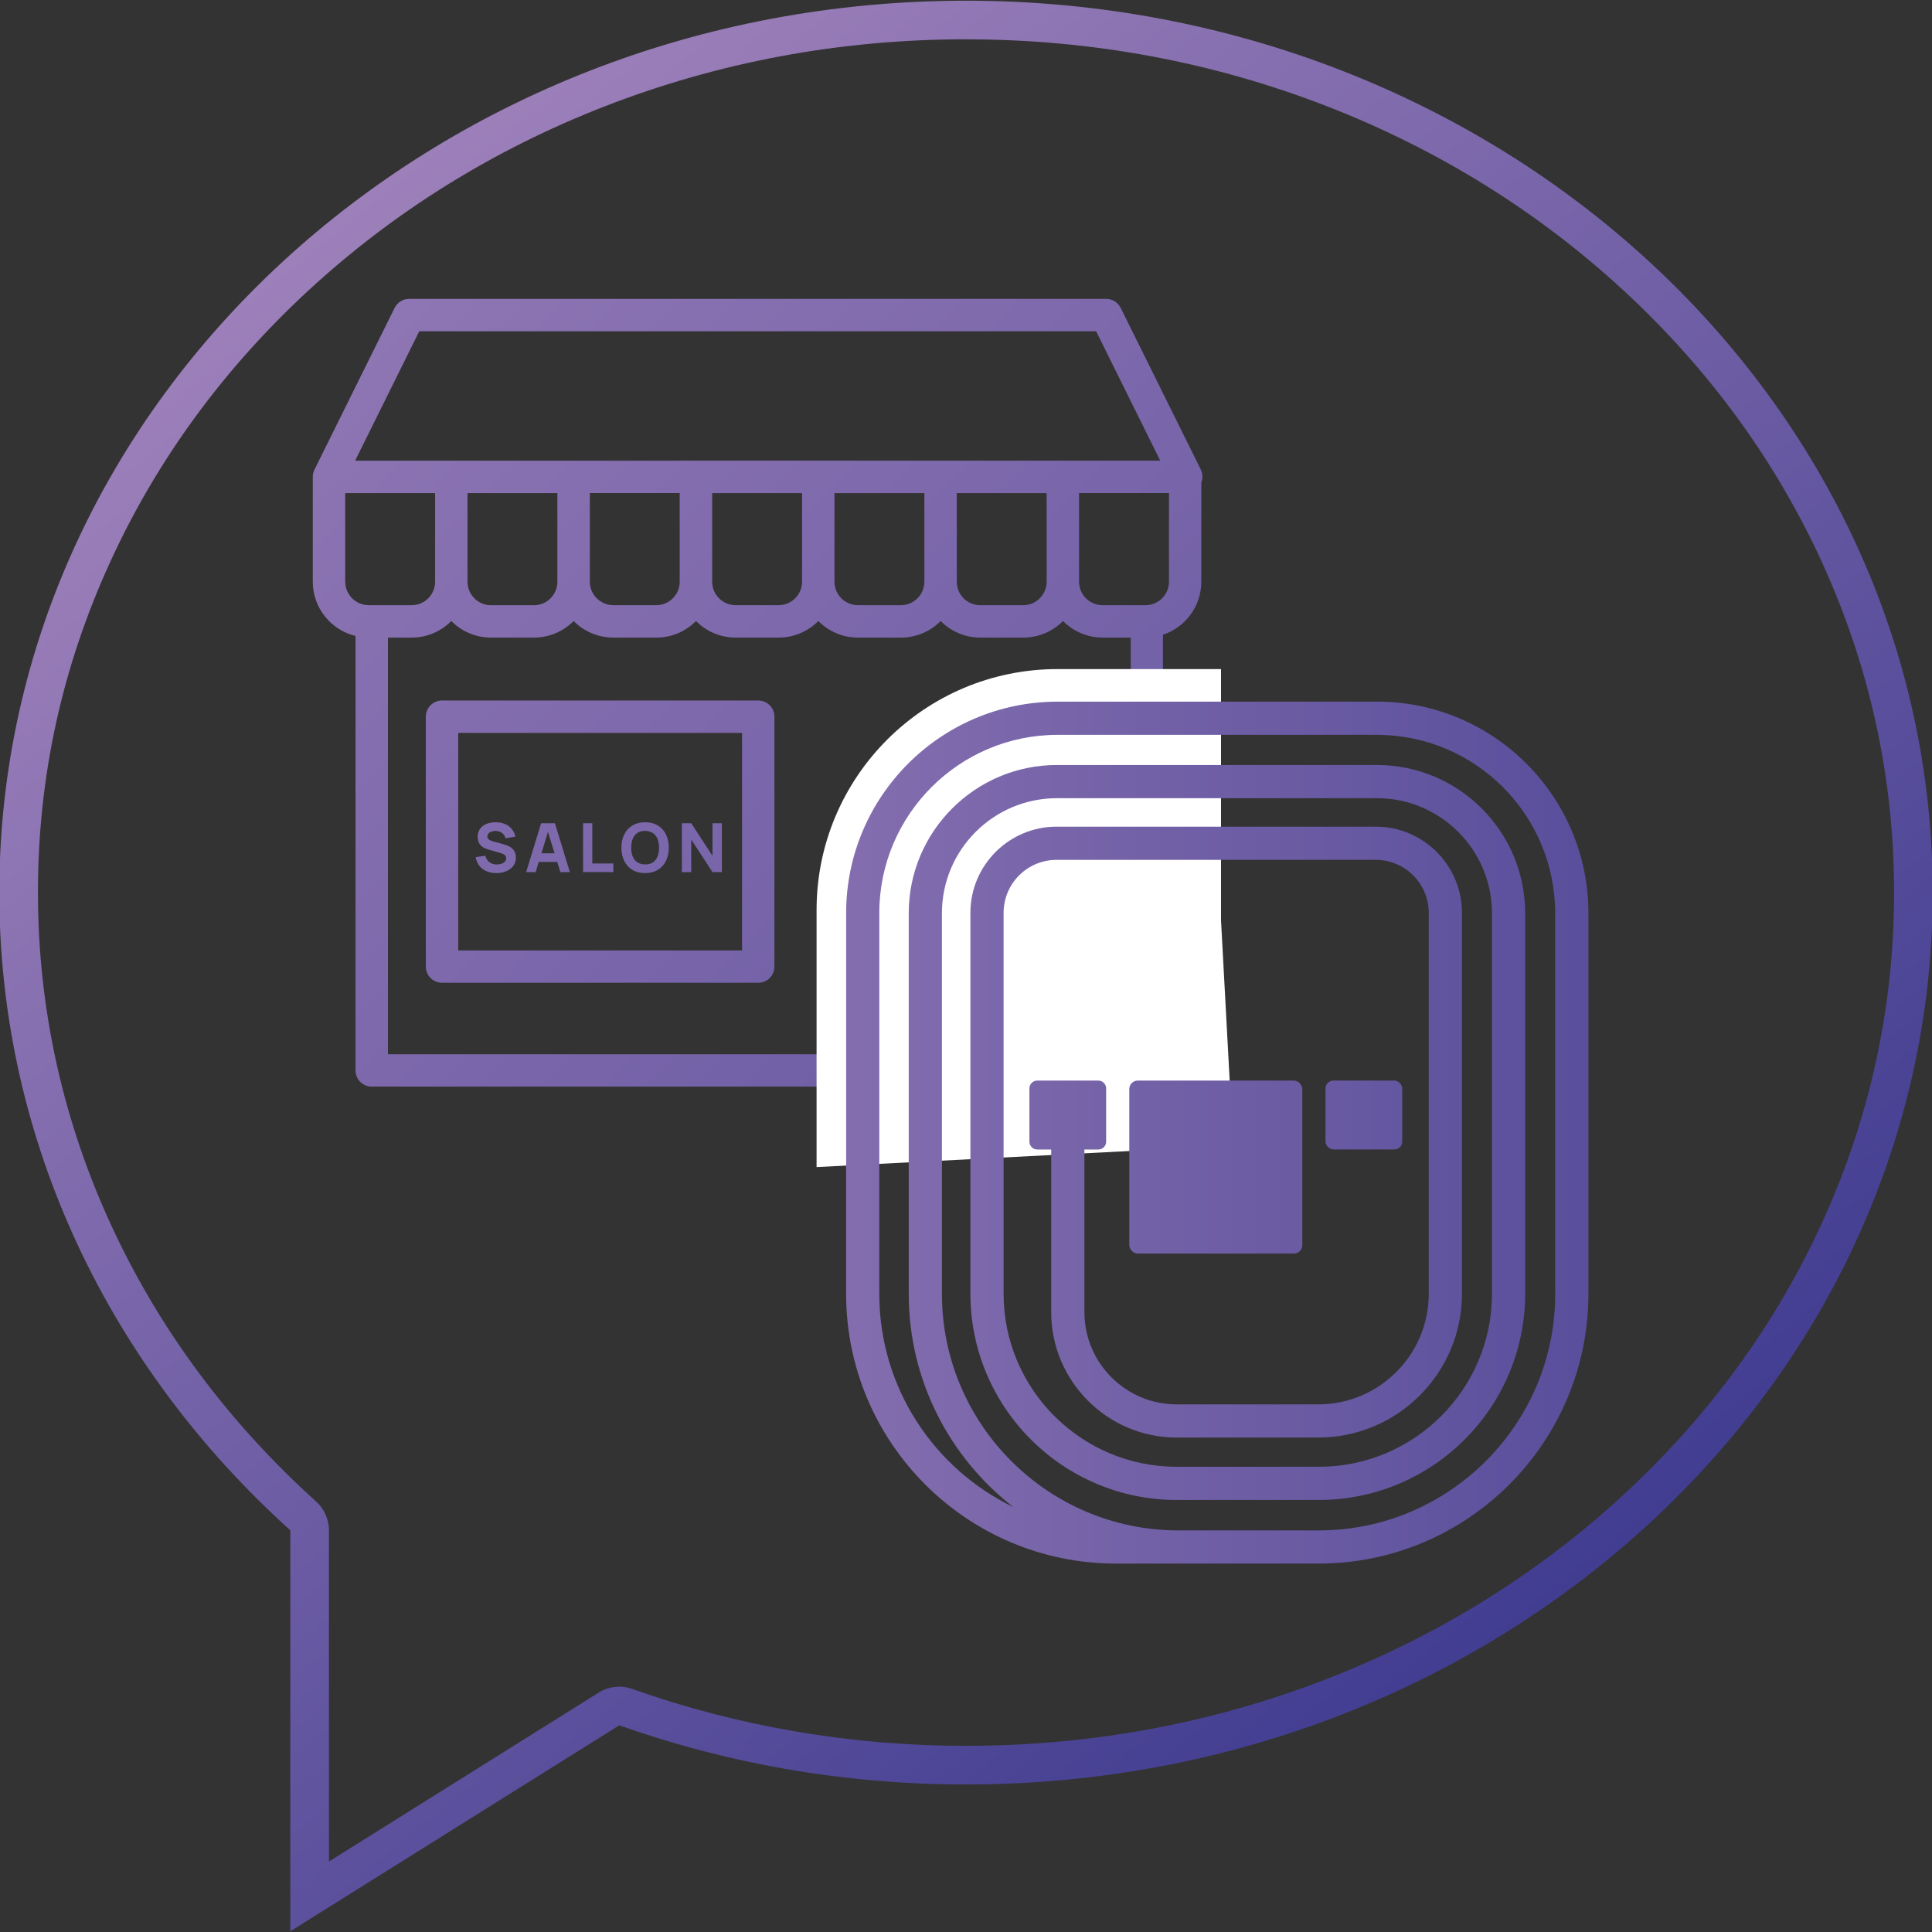 <?xml version="1.0" encoding="UTF-8"?>
<svg xmlns="http://www.w3.org/2000/svg" version="1.1" xmlns:xlink="http://www.w3.org/1999/xlink" viewBox="0 0 500 500">
  <rect x="0" y="0" width="500" height="500" fill="#333333" stroke="none"/>
  <defs>
    <style>
      .cls-1 {
        fill: url(#New_Gradient_Swatch_1-34);
      }

      .cls-2 {
        fill: url(#New_Gradient_Swatch_1-33);
      }

      .cls-3 {
        fill: url(#linear-gradient-13);
      }

      .cls-4 {
        fill: url(#New_Gradient_Swatch_1-4);
      }

      .cls-5 {
        fill: url(#New_Gradient_Swatch_1-29);
      }

      .cls-6 {
        fill: url(#New_Gradient_Swatch_1-28);
      }

      .cls-7 {
        fill: url(#New_Gradient_Swatch_1-3);
      }

      .cls-8 {
        fill: url(#New_Gradient_Swatch_1-8);
      }

      .cls-9 {
        fill: url(#New_Gradient_Swatch_1-19);
      }

      .cls-10 {
        clip-path: url(#clippath-4);
      }

      .cls-11 {
        fill: url(#linear-gradient-2);
      }

      .cls-12 {
        fill: url(#New_Gradient_Swatch_1-18);
      }

      .cls-13 {
        fill: url(#New_Gradient_Swatch_1-21);
      }

      .cls-14 {
        fill: url(#New_Gradient_Swatch_1-13);
      }

      .cls-15 {
        fill: url(#linear-gradient-10);
      }

      .cls-16 {
        fill: url(#linear-gradient-12);
      }

      .cls-17 {
        fill: url(#New_Gradient_Swatch_1-30);
      }

      .cls-18 {
        fill: url(#New_Gradient_Swatch_1-10);
      }

      .cls-19 {
        fill: url(#New_Gradient_Swatch_1-16);
      }

      .cls-20 {
        fill: url(#New_Gradient_Swatch_1-11);
      }

      .cls-21 {
        fill: url(#New_Gradient_Swatch_1-32);
      }

      .cls-22 {
        fill: #fff;
      }

      .cls-23 {
        fill: url(#New_Gradient_Swatch_1-7);
      }

      .cls-24 {
        fill: url(#New_Gradient_Swatch_1-17);
      }

      .cls-25 {
        fill: url(#New_Gradient_Swatch_1-23);
      }

      .cls-26 {
        fill: url(#linear-gradient-4);
      }

      .cls-27 {
        fill: url(#New_Gradient_Swatch_1-12);
      }

      .cls-28 {
        fill: url(#linear-gradient-3);
      }

      .cls-29 {
        clip-path: url(#clippath-1);
      }

      .cls-30 {
        fill: url(#linear-gradient-5);
      }

      .cls-31 {
        fill: url(#New_Gradient_Swatch_1-6);
      }

      .cls-32 {
        fill: url(#New_Gradient_Swatch_1-36);
      }

      .cls-33 {
        fill: url(#linear-gradient-8);
      }

      .cls-34 {
        fill: url(#New_Gradient_Swatch_1-25);
      }

      .cls-35 {
        clip-path: url(#clippath-3);
      }

      .cls-36 {
        fill: url(#New_Gradient_Swatch_1-35);
      }

      .cls-37 {
        fill: url(#linear-gradient-14);
      }

      .cls-38 {
        fill: url(#New_Gradient_Swatch_1-2);
      }

      .cls-39 {
        fill: url(#New_Gradient_Swatch_1-26);
      }

      .cls-40 {
        fill: url(#New_Gradient_Swatch_1-9);
      }

      .cls-41 {
        fill: url(#linear-gradient-7);
      }

      .cls-42 {
        fill: url(#New_Gradient_Swatch_1-22);
      }

      .cls-43 {
        fill: url(#linear-gradient-9);
      }

      .cls-44 {
        fill: url(#linear-gradient-11);
      }

      .cls-45 {
        fill: url(#New_Gradient_Swatch_1-24);
      }

      .cls-46 {
        fill: url(#linear-gradient-6);
      }

      .cls-47 {
        fill: url(#New_Gradient_Swatch_1-5);
      }

      .cls-48 {
        fill: url(#New_Gradient_Swatch_1-27);
      }

      .cls-49 {
        fill: url(#New_Gradient_Swatch_1-15);
      }

      .cls-50 {
        clip-path: url(#clippath-2);
      }

      .cls-51 {
        fill: url(#New_Gradient_Swatch_1-20);
      }

      .cls-52 {
        fill: url(#linear-gradient);
      }

      .cls-53 {
        fill: url(#New_Gradient_Swatch_1-14);
      }

      .cls-54 {
        fill: url(#New_Gradient_Swatch_1);
      }

      .cls-55 {
        clip-path: url(#clippath);
      }

      .cls-56 {
        fill: url(#New_Gradient_Swatch_1-31);
      }
    </style>
    <linearGradient id="New_Gradient_Swatch_1" data-name="New Gradient Swatch 1" x1="76.25" y1="64.53" x2="375.45" y2="436.33" gradientUnits="userSpaceOnUse">
      <stop offset="0" stop-color="#9d80ba"/>
      <stop offset="1" stop-color="#413d91"/>
    </linearGradient>
    <linearGradient id="linear-gradient" x1="-1074.69" y1="89.88" x2="-690.36" y2="396.51" gradientUnits="userSpaceOnUse">
      <stop offset="0" stop-color="#413d91"/>
      <stop offset=".56" stop-color="#9d80ba"/>
      <stop offset="1" stop-color="#413d91"/>
    </linearGradient>
    <clipPath id="clippath">
      <path class="cls-52" d="M-860.86,430.57l5.24-.2,1.07,27.33-5.24.2-12.59-17.75.71,18.22-5.24.21-1.06-27.33,5.24-.21,12.59,17.76-.71-18.22ZM-909.53,455.46l3.52-27.12,17.71,2.3-.62,4.78-12.58-1.63-.75,5.8,10.32,1.34-.62,4.78-10.32-1.34-.9,6.97,12.58,1.63-.62,4.79-17.71-2.3ZM-829.27,449.13c.85-.19,1.64-.5,2.36-.94.72-.44,1.27-.97,1.64-1.6.38-.63.48-1.29.33-2-.09-.39-.24-.72-.46-1.01-.23-.29-.56-.53-1-.73-.44-.19-1.01-.32-1.72-.37l-7.39-.51c-1.08-.06-2.09-.22-3.03-.48-.94-.26-1.85-.8-2.73-1.62-.87-.82-1.48-2-1.82-3.54-.38-1.73-.27-3.3.35-4.7.61-1.4,1.61-2.56,2.98-3.49,1.38-.93,3.01-1.59,4.89-2,1.85-.38,3.56-.43,5.14-.14,1.58.29,2.99.9,4.22,1.85,1.23.95,2.25,2.2,3.05,3.76l-5.25,2.13c-.37-.8-.89-1.44-1.55-1.92-.66-.48-1.4-.8-2.2-.95-.8-.16-1.61-.15-2.45,0-.8.15-1.52.42-2.18.82-.66.4-1.15.88-1.47,1.44-.32.57-.42,1.15-.28,1.75.12.55.39.96.8,1.26.42.3.9.5,1.46.6.55.1,1.2.17,1.93.21l4.91.24c1.4.07,2.66.22,3.79.47,1.13.25,2.19.79,3.19,1.63,1,.84,1.69,2.09,2.05,3.73.4,1.83.25,3.49-.46,4.99-.71,1.5-1.82,2.75-3.31,3.74-1.49,1-3.18,1.7-5.08,2.12-1.97.44-3.83.48-5.58.12s-3.29-1.07-4.59-2.16c-1.3-1.09-2.29-2.49-2.95-4.21l5.09-1.94c.47.95,1.09,1.72,1.85,2.31.76.59,1.62.97,2.56,1.16.42.08.85.12,1.29.12.53,0,1.07-.06,1.62-.18M-935.97,449.52c-2.57-.8-4.64-2.07-6.2-3.79-1.56-1.72-2.53-3.78-2.91-6.15-.38-2.37-.15-4.91.69-7.6.84-2.69,2.09-4.91,3.75-6.65,1.66-1.74,3.62-2.87,5.88-3.41,2.26-.54,4.68-.4,7.26.4,1.97.62,3.65,1.5,5.02,2.66,1.38,1.16,2.43,2.53,3.15,4.11.72,1.58,1.09,3.31,1.12,5.19l-5.4-.17c0-1.76-.44-3.26-1.33-4.48-.89-1.23-2.23-2.11-4-2.67-1.63-.51-3.12-.57-4.46-.18-1.34.39-2.5,1.16-3.48,2.32-.98,1.16-1.75,2.66-2.33,4.5-.57,1.84-.78,3.51-.64,5.02s.66,2.8,1.55,3.88c.88,1.08,2.14,1.87,3.77,2.38,1.78.55,3.38.58,4.81.08,1.43-.5,2.64-1.48,3.64-2.93l4.54,2.93c-1.09,1.53-2.38,2.74-3.87,3.64-1.49.89-3.13,1.43-4.92,1.6-.39.04-.79.06-1.19.06-1.43,0-2.91-.24-4.45-.72M-814.37,421.11l16.56-6.67,1.8,4.47-11.77,4.74,2.19,5.43,9.65-3.89,1.8,4.48-9.66,3.89,2.63,6.52,11.77-4.74,1.8,4.48-16.56,6.67-10.22-25.37ZM-966.07,436.92l11.8-24.68,4.66,2.23-11.8,24.67-4.66-2.23ZM-788.48,409.88l7.54-4.64c1.14-.7,2.09-1.23,2.86-1.58,1.95-.91,3.92-1.23,5.9-.98,1.98.25,3.82,1,5.54,2.24,1.72,1.24,3.19,2.86,4.42,4.85,1.23,1.99,2.01,4.04,2.35,6.13.34,2.09.17,4.08-.49,5.96-.66,1.88-1.84,3.49-3.53,4.83-.66.52-1.56,1.14-2.7,1.84l-7.54,4.64-14.34-23.29ZM-992.1,421.76l14.73-23.05,4.35,2.78-12.13,18.98,9.92,6.34-2.6,4.07-14.28-9.12ZM-988.94,299.96v-117.95c0-36.1,29.37-65.47,65.47-65.47h98.93c36.1,0,65.47,29.37,65.47,65.47v117.94c0,46.05-37.47,83.52-83.52,83.52h-62.84c-46.05,0-83.51-37.46-83.51-83.51M-996.85,110.3c-2.16-1.04-4.11-2.68-5.84-4.92-1.73-2.23-2.83-4.53-3.3-6.88-.47-2.36-.28-4.62.57-6.78.86-2.16,2.35-4.07,4.48-5.72,2.13-1.65,4.35-2.62,6.66-2.91,2.31-.29,4.54.09,6.71,1.13,2.16,1.05,4.11,2.69,5.84,4.92,1.73,2.23,2.83,4.52,3.3,6.88.47,2.36.28,4.62-.57,6.78-.86,2.16-2.35,4.07-4.48,5.72-2.13,1.65-4.35,2.62-6.66,2.91-.5.06-1,.09-1.49.09-1.78,0-3.52-.41-5.21-1.23M-763.14,108.85l7.01-8.65,2.95-18.49,4.69,3.8-1.88,11.73,11.08-4.27,4.69,3.8-17.47,6.72-7.01,8.65-4.07-3.3ZM-787.84,92.37l14.1-23.44,4.43,2.66-11.61,19.3,10.09,6.07-2.48,4.14-14.52-8.73ZM-977.21,70.6l14.77-7.82,2.42,4.57-10.21,5.4,2.77,5.24,8.19-4.34,2.42,4.57-8.19,4.34,5.19,9.8-4.57,2.42-12.8-24.17ZM-812.61,81.17l10.38-25.3,4.78,1.96-8.55,20.84,10.89,4.47-1.83,4.46-15.67-6.43ZM-949.41,57.24l15.77-5.53,1.71,4.87-10.9,3.82,1.96,5.59,8.75-3.07,1.71,4.88-8.75,3.06,3.67,10.47-4.88,1.71-9.05-25.81ZM-846.13,72.27l14.19-24.83,7.52,1.7,2.11,28.52-5.19-1.17-.46-5.95-10.04-2.27-2.95,5.17-5.19-1.17ZM-920.03,48.32l5.05-1.08,5.73,26.74-5.05,1.08-5.73-26.74ZM-861.77,70.94l2.23-27.26,5.15.42-2.23,27.26-5.15-.42ZM-892.48,70.14c-2.07-1.06-3.71-2.62-4.92-4.7-1.2-2.08-1.9-4.53-2.08-7.35-.18-2.82.2-5.33,1.13-7.55.93-2.21,2.36-3.98,4.28-5.29,1.92-1.31,4.23-2.05,6.92-2.22,2.06-.13,3.94.1,5.64.69,1.7.59,3.17,1.49,4.41,2.72,1.24,1.22,2.21,2.7,2.9,4.45l-5.1,1.77c-.63-1.65-1.57-2.88-2.85-3.71-1.27-.83-2.83-1.18-4.69-1.06-1.71.11-3.12.58-4.23,1.42-1.11.84-1.92,1.98-2.42,3.41-.5,1.43-.69,3.11-.56,5.03.12,1.92.52,3.56,1.2,4.92.68,1.36,1.62,2.39,2.83,3.07,1.21.69,2.67.98,4.38.87,1.86-.12,3.36-.67,4.52-1.65s1.94-2.33,2.35-4.04l5.29,1.11c-.47,1.82-1.24,3.41-2.31,4.78-1.07,1.37-2.42,2.45-4.03,3.25-1.61.8-3.45,1.27-5.51,1.4-.37.02-.74.04-1.11.04-2.24,0-4.25-.45-6.04-1.36M-874,0c-137.85,0-250,112.15-250,250s112.15,250,250,250,250-112.15,250-250S-736.15,0-874,0Z"/>
    </clipPath>
    <linearGradient id="linear-gradient-2" x1="-1074.69" y1="89.88" x2="-690.36" y2="396.51" gradientTransform="translate(-221.43 882.87) rotate(60.08)" xlink:href="#linear-gradient"/>
    <linearGradient id="linear-gradient-3" x1="-965.13" y1="-47.45" x2="-580.8" y2="259.19" xlink:href="#linear-gradient"/>
    <linearGradient id="linear-gradient-4" x1="-965.13" y1="-47.45" x2="-580.8" y2="259.19" xlink:href="#linear-gradient"/>
    <clipPath id="clippath-1">
      <polygon class="cls-26" points="-835.5 63.89 -828.34 65.51 -829.3 53 -835.5 63.89"/>
    </clipPath>
    <linearGradient id="linear-gradient-5" x1="-965.34" y1="-47.19" x2="-581.01" y2="259.45" gradientTransform="translate(-365.66 750.79) rotate(60.08)" xlink:href="#linear-gradient"/>
    <linearGradient id="linear-gradient-6" x1="-1046.21" y1="54.18" x2="-661.88" y2="360.82" xlink:href="#linear-gradient"/>
    <linearGradient id="linear-gradient-7" x1="-1046.21" y1="54.18" x2="-661.88" y2="360.82" xlink:href="#linear-gradient"/>
    <clipPath id="clippath-2">
      <path class="cls-41" d="M-993.84,88.14c-1.38.11-2.76.68-4.12,1.71-1.36,1.02-2.26,2.19-2.71,3.51-.45,1.32-.48,2.72-.07,4.19.4,1.47,1.2,2.97,2.37,4.49,1.17,1.51,2.42,2.64,3.73,3.39,1.32.75,2.67,1.07,4.05.96,1.38-.11,2.76-.68,4.12-1.7,1.36-1.02,2.26-2.19,2.71-3.51.45-1.32.47-2.72.07-4.19-.4-1.47-1.2-2.97-2.37-4.49-1.17-1.51-2.42-2.64-3.73-3.39-1.15-.65-2.32-.98-3.52-.98-.17,0-.35,0-.53.02"/>
    </clipPath>
    <linearGradient id="linear-gradient-8" x1="-1046.24" y1="54.21" x2="-661.9" y2="360.84" gradientTransform="translate(-413.04 908.8) rotate(60.08)" xlink:href="#linear-gradient"/>
    <linearGradient id="linear-gradient-9" x1="-1072.41" y1="87.02" x2="-688.08" y2="393.65" xlink:href="#linear-gradient"/>
    <linearGradient id="linear-gradient-10" x1="-1072.41" y1="87.02" x2="-688.08" y2="393.65" xlink:href="#linear-gradient"/>
    <clipPath id="clippath-3">
      <path class="cls-15" d="M-901.24,283.93v-48.33c0-1.45,1.17-2.62,2.62-2.62h48.33c1.45,0,2.62,1.17,2.62,2.62v48.33c0,1.45-1.17,2.62-2.62,2.62h-48.33c-1.45,0-2.62-1.17-2.62-2.62M-840.48,251.87v-16.46c0-1.35,1.09-2.44,2.44-2.44h18.88c1.35,0,2.44,1.09,2.44,2.44v16.46c0,1.35-1.09,2.44-2.44,2.44h-18.88c-1.35,0-2.44-1.09-2.44-2.44M-923.47,126.81c-30.43,0-55.19,24.76-55.19,55.19v117.95c0,29.03,16.98,54.16,41.53,66-19.71-15.29-32.41-39.2-32.41-66.02v-117.91c0-25.3,20.59-45.89,45.89-45.89h99.12c25.3,0,45.89,20.59,45.89,45.89v117.85c0,35.22-28.66,63.88-63.88,63.88h-44.05c-35.22,0-63.88-28.66-63.88-63.88v-117.97c0-14.71,11.97-26.68,26.68-26.68h98.88c14.71,0,26.68,11.97,26.68,26.68v118.01c0,24.54-19.96,44.5-44.5,44.5h-43.85c-21.43,0-38.86-17.43-38.86-38.86v-51.24h-4.3c-1.35,0-2.44-1.09-2.44-2.44v-16.46c0-1.35,1.09-2.44,2.44-2.44h18.88c1.35,0,2.44,1.09,2.44,2.44v16.46c0,1.35-1.09,2.44-2.44,2.44h-4.3v51.24c0,15.76,12.82,28.58,28.58,28.58h43.85c18.87,0,34.22-15.35,34.22-34.22v-118.01c0-9.04-7.36-16.4-16.4-16.4h-98.88c-9.04,0-16.4,7.36-16.4,16.4v117.97c0,29.55,24.04,53.6,53.6,53.6h44.05c29.56,0,53.6-24.05,53.6-53.6v-117.85c0-19.64-15.97-35.61-35.61-35.61h-99.12c-19.64,0-35.61,15.97-35.61,35.61v117.91c0,40.39,32.86,73.24,73.24,73.24h43.44c40.39,0,73.24-32.86,73.24-73.24v-117.94c0-30.43-24.76-55.19-55.19-55.19h-98.93Z"/>
    </clipPath>
    <linearGradient id="linear-gradient-11" x1="-1074.69" y1="89.88" x2="-690.36" y2="396.51" gradientTransform="translate(-221.43 882.87) rotate(60.08)" xlink:href="#linear-gradient"/>
    <linearGradient id="linear-gradient-12" x1="-1116.43" y1="142.19" x2="-732.1" y2="448.83" xlink:href="#linear-gradient"/>
    <linearGradient id="linear-gradient-13" x1="-1116.43" y1="142.19" x2="-732.1" y2="448.83" xlink:href="#linear-gradient"/>
    <clipPath id="clippath-4">
      <path class="cls-3" d="M-775.77,407.98c-.4.14-.82.34-1.25.58-.43.24-.89.51-1.37.81l-3.07,1.89,9.24,15.01,3.07-1.89c1.14-.71,1.95-1.28,2.42-1.71.85-.79,1.38-1.75,1.58-2.88.2-1.13.14-2.31-.18-3.55-.32-1.23-.84-2.43-1.56-3.6-.74-1.2-1.59-2.22-2.56-3.06-.97-.84-2-1.42-3.1-1.73-.48-.13-.95-.2-1.42-.2-.61,0-1.21.11-1.81.34"/>
    </clipPath>
    <linearGradient id="linear-gradient-14" x1="-1116.88" y1="142.76" x2="-732.55" y2="449.39" gradientTransform="translate(-26.19 879.2) rotate(60.08)" xlink:href="#linear-gradient"/>
    <linearGradient id="New_Gradient_Swatch_1-2" data-name="New Gradient Swatch 1" x1="-623.14" y1="63.88" x2="-131.14" y2="557.88" xlink:href="#New_Gradient_Swatch_1"/>
    <linearGradient id="New_Gradient_Swatch_1-3" data-name="New Gradient Swatch 1" x1="-592.22" y1="33.09" x2="-100.22" y2="527.09" xlink:href="#New_Gradient_Swatch_1"/>
    <linearGradient id="New_Gradient_Swatch_1-4" data-name="New Gradient Swatch 1" x1="-614.91" y1="55.8" x2="-122.91" y2="549.8" xlink:href="#New_Gradient_Swatch_1"/>
    <linearGradient id="New_Gradient_Swatch_1-5" data-name="New Gradient Swatch 1" x1="-487.39" y1="-71.32" x2="4.61" y2="422.68" xlink:href="#New_Gradient_Swatch_1"/>
    <linearGradient id="New_Gradient_Swatch_1-6" data-name="New Gradient Swatch 1" x1="-524.7" y1="-34.17" x2="-32.7" y2="459.83" xlink:href="#New_Gradient_Swatch_1"/>
    <linearGradient id="New_Gradient_Swatch_1-7" data-name="New Gradient Swatch 1" x1="-539.03" y1="-19.89" x2="-47.03" y2="474.11" xlink:href="#New_Gradient_Swatch_1"/>
    <linearGradient id="New_Gradient_Swatch_1-8" data-name="New Gradient Swatch 1" x1="-533.2" y1="-25.69" x2="-41.2" y2="468.31" xlink:href="#New_Gradient_Swatch_1"/>
    <linearGradient id="New_Gradient_Swatch_1-9" data-name="New Gradient Swatch 1" x1="-527.09" y1="-31.78" x2="-35.09" y2="462.22" xlink:href="#New_Gradient_Swatch_1"/>
    <linearGradient id="New_Gradient_Swatch_1-10" data-name="New Gradient Swatch 1" x1="-519.63" y1="-39.22" x2="-27.63" y2="454.78" xlink:href="#New_Gradient_Swatch_1"/>
    <linearGradient id="New_Gradient_Swatch_1-11" data-name="New Gradient Swatch 1" x1="-512.25" y1="-46.56" x2="-20.25" y2="447.44" xlink:href="#New_Gradient_Swatch_1"/>
    <linearGradient id="New_Gradient_Swatch_1-12" data-name="New Gradient Swatch 1" x1="18.69" y1="6.03" x2="510.69" y2="500.03" xlink:href="#New_Gradient_Swatch_1"/>
    <linearGradient id="New_Gradient_Swatch_1-13" data-name="New Gradient Swatch 1" x1="-18.62" y1="43.19" x2="473.38" y2="537.19" xlink:href="#New_Gradient_Swatch_1"/>
    <linearGradient id="New_Gradient_Swatch_1-14" data-name="New Gradient Swatch 1" x1="-32.96" y1="57.47" x2="459.04" y2="551.47" xlink:href="#New_Gradient_Swatch_1"/>
    <linearGradient id="New_Gradient_Swatch_1-15" data-name="New Gradient Swatch 1" x1="-27.13" y1="51.66" x2="464.87" y2="545.66" xlink:href="#New_Gradient_Swatch_1"/>
    <linearGradient id="New_Gradient_Swatch_1-16" data-name="New Gradient Swatch 1" x1="-21.01" y1="45.57" x2="470.99" y2="539.57" xlink:href="#New_Gradient_Swatch_1"/>
    <linearGradient id="New_Gradient_Swatch_1-17" data-name="New Gradient Swatch 1" x1="-13.55" y1="38.14" x2="478.45" y2="532.14" xlink:href="#New_Gradient_Swatch_1"/>
    <linearGradient id="New_Gradient_Swatch_1-18" data-name="New Gradient Swatch 1" x1="-6.17" y1="30.79" x2="485.83" y2="524.79" xlink:href="#New_Gradient_Swatch_1"/>
    <linearGradient id="New_Gradient_Swatch_1-19" data-name="New Gradient Swatch 1" x1="-473.31" y1="-85.34" x2="18.69" y2="408.66" xlink:href="#New_Gradient_Swatch_1"/>
    <linearGradient id="New_Gradient_Swatch_1-20" data-name="New Gradient Swatch 1" x1="-537.38" y1="-21.53" x2="-45.38" y2="472.47" xlink:href="#New_Gradient_Swatch_1"/>
    <linearGradient id="New_Gradient_Swatch_1-21" data-name="New Gradient Swatch 1" x1="-645.1" y1="85.75" x2="-153.1" y2="579.75" xlink:href="#New_Gradient_Swatch_1"/>
    <linearGradient id="New_Gradient_Swatch_1-22" data-name="New Gradient Swatch 1" x1="-581.03" y1="21.94" x2="-89.03" y2="515.94" xlink:href="#New_Gradient_Swatch_1"/>
    <linearGradient id="New_Gradient_Swatch_1-23" data-name="New Gradient Swatch 1" x1="563.44" y1="8.6" x2="1058.44" y2="500.6" xlink:href="#New_Gradient_Swatch_1"/>
    <linearGradient id="New_Gradient_Swatch_1-24" data-name="New Gradient Swatch 1" x1="554.52" y1="17.57" x2="1049.52" y2="509.57" xlink:href="#New_Gradient_Swatch_1"/>
    <linearGradient id="New_Gradient_Swatch_1-25" data-name="New Gradient Swatch 1" x1="565.23" y1="6.8" x2="1060.23" y2="498.8" xlink:href="#New_Gradient_Swatch_1"/>
    <linearGradient id="New_Gradient_Swatch_1-26" data-name="New Gradient Swatch 1" x1="547.57" y1="24.57" x2="1042.57" y2="516.57" xlink:href="#New_Gradient_Swatch_1"/>
    <linearGradient id="New_Gradient_Swatch_1-27" data-name="New Gradient Swatch 1" x1="572.47" y1="-.48" x2="1067.47" y2="491.52" xlink:href="#New_Gradient_Swatch_1"/>
    <linearGradient id="New_Gradient_Swatch_1-28" data-name="New Gradient Swatch 1" x1="567.71" y1="4.31" x2="1062.71" y2="496.31" xlink:href="#New_Gradient_Swatch_1"/>
    <linearGradient id="New_Gradient_Swatch_1-29" data-name="New Gradient Swatch 1" x1="590.61" y1="-18.73" x2="1085.61" y2="473.27" xlink:href="#New_Gradient_Swatch_1"/>
    <linearGradient id="New_Gradient_Swatch_1-30" data-name="New Gradient Swatch 1" x1="570.68" y1="1.32" x2="1065.68" y2="493.32" xlink:href="#New_Gradient_Swatch_1"/>
    <linearGradient id="New_Gradient_Swatch_1-31" data-name="New Gradient Swatch 1" x1="572.08" y1="-.09" x2="1067.08" y2="491.91" xlink:href="#New_Gradient_Swatch_1"/>
    <linearGradient id="New_Gradient_Swatch_1-32" data-name="New Gradient Swatch 1" x1="598.14" y1="-26.31" x2="1093.14" y2="465.69" xlink:href="#New_Gradient_Swatch_1"/>
    <linearGradient id="New_Gradient_Swatch_1-33" data-name="New Gradient Swatch 1" x1="579" y1="-7.05" x2="1074" y2="484.95" xlink:href="#New_Gradient_Swatch_1"/>
    <linearGradient id="New_Gradient_Swatch_1-34" data-name="New Gradient Swatch 1" x1="104.33" y1="302.04" x2="520.66" y2="302.04" xlink:href="#New_Gradient_Swatch_1"/>
    <linearGradient id="New_Gradient_Swatch_1-35" data-name="New Gradient Swatch 1" x1="104.33" y1="288.57" x2="520.66" y2="288.57" xlink:href="#New_Gradient_Swatch_1"/>
    <linearGradient id="New_Gradient_Swatch_1-36" data-name="New Gradient Swatch 1" x1="104.33" y1="293.12" x2="520.66" y2="293.12" xlink:href="#New_Gradient_Swatch_1"/>
  </defs>
  <!-- Generator: Adobe Illustrator 28.7.1, SVG Export Plug-In . SVG Version: 1.2.0 Build 142)  -->
  <g>
    <g id="Layer_1">
      <path class="cls-54" d="M250,10.18c32.53,0,64.07,5.87,93.75,17.45,28.62,11.17,54.32,27.15,76.38,47.5,22,20.3,39.26,43.91,51.31,70.19,12.44,27.14,18.75,55.96,18.75,85.68s-6.31,58.54-18.75,85.68c-12.05,26.28-29.31,49.89-51.31,70.19-22.06,20.35-47.75,36.33-76.38,47.5-29.68,11.58-61.22,17.45-93.75,17.45-29.76,0-58.82-4.96-86.39-14.73-1.09-.39-2.22-.58-3.34-.58-1.85,0-3.7.52-5.31,1.52l-69.83,43.73v-85.72c0-2.83-1.2-5.53-3.3-7.43-22.58-20.37-40.32-44.18-52.71-70.78-12.8-27.47-19.3-56.69-19.3-86.84s6.31-58.54,18.75-85.68c12.05-26.28,29.31-49.89,51.31-70.19,22.06-20.35,47.75-36.33,76.38-47.5,29.68-11.58,61.22-17.45,93.75-17.45M250,.18C111.83.18-.18,103.52-.18,231c0,64.68,28.85,123.14,75.31,165.04v103.78l85.14-53.31c27.86,9.88,58.1,15.31,89.73,15.31,138.17,0,250.18-103.34,250.18-230.82S388.17.18,250,.18h0Z"/>
      <g>
        <g>
          <path class="cls-52" d="M-860.86,430.57l5.24-.2,1.07,27.33-5.24.2-12.59-17.75.71,18.22-5.24.21-1.06-27.33,5.24-.21,12.59,17.76-.71-18.22ZM-909.53,455.46l3.52-27.12,17.71,2.3-.62,4.78-12.58-1.63-.75,5.8,10.32,1.34-.62,4.78-10.32-1.34-.9,6.97,12.58,1.63-.62,4.79-17.71-2.3ZM-829.27,449.13c.85-.19,1.64-.5,2.36-.94.72-.44,1.27-.97,1.64-1.6.38-.63.48-1.29.33-2-.09-.39-.24-.72-.46-1.01-.23-.29-.56-.53-1-.73-.44-.19-1.01-.32-1.72-.37l-7.39-.51c-1.08-.06-2.09-.22-3.03-.48-.94-.26-1.85-.8-2.73-1.62-.87-.82-1.48-2-1.82-3.54-.38-1.73-.27-3.3.35-4.7.61-1.4,1.61-2.56,2.98-3.49,1.38-.93,3.01-1.59,4.89-2,1.85-.38,3.56-.43,5.14-.14,1.58.29,2.99.9,4.22,1.85,1.23.95,2.25,2.2,3.05,3.76l-5.25,2.13c-.37-.8-.89-1.44-1.55-1.92-.66-.48-1.4-.8-2.2-.95-.8-.16-1.61-.15-2.45,0-.8.15-1.52.42-2.18.82-.66.4-1.15.88-1.47,1.44-.32.57-.42,1.15-.28,1.75.12.55.39.96.8,1.26.42.3.9.5,1.46.6.55.1,1.2.17,1.93.21l4.91.24c1.4.07,2.66.22,3.79.47,1.13.25,2.19.79,3.19,1.63,1,.84,1.69,2.09,2.05,3.73.4,1.83.25,3.49-.46,4.99-.71,1.5-1.82,2.75-3.31,3.74-1.49,1-3.18,1.7-5.08,2.12-1.97.44-3.83.48-5.58.12s-3.29-1.07-4.59-2.16c-1.3-1.09-2.29-2.49-2.95-4.21l5.09-1.94c.47.95,1.09,1.72,1.85,2.31.76.59,1.62.97,2.56,1.16.42.08.85.12,1.29.12.53,0,1.07-.06,1.62-.18M-935.97,449.52c-2.57-.8-4.64-2.07-6.2-3.79-1.56-1.72-2.53-3.78-2.91-6.15-.38-2.37-.15-4.91.69-7.6.84-2.69,2.09-4.91,3.75-6.65,1.66-1.74,3.62-2.87,5.88-3.41,2.26-.54,4.68-.4,7.26.4,1.97.62,3.65,1.5,5.02,2.66,1.38,1.16,2.43,2.53,3.15,4.11.72,1.58,1.09,3.31,1.12,5.19l-5.4-.17c0-1.76-.44-3.26-1.33-4.48-.89-1.23-2.23-2.11-4-2.67-1.63-.51-3.12-.57-4.46-.18-1.34.39-2.5,1.16-3.48,2.32-.98,1.16-1.75,2.66-2.33,4.5-.57,1.84-.78,3.51-.64,5.02s.66,2.8,1.55,3.88c.88,1.08,2.14,1.87,3.77,2.38,1.78.55,3.38.58,4.81.08,1.43-.5,2.64-1.48,3.64-2.93l4.54,2.93c-1.09,1.53-2.38,2.74-3.87,3.64-1.49.89-3.13,1.43-4.92,1.6-.39.04-.79.06-1.19.06-1.43,0-2.91-.24-4.45-.72M-814.37,421.11l16.56-6.67,1.8,4.47-11.77,4.74,2.19,5.43,9.65-3.89,1.8,4.48-9.66,3.89,2.63,6.52,11.77-4.74,1.8,4.48-16.56,6.67-10.22-25.37ZM-966.07,436.92l11.8-24.68,4.66,2.23-11.8,24.67-4.66-2.23ZM-788.48,409.88l7.54-4.64c1.14-.7,2.09-1.23,2.86-1.58,1.95-.91,3.92-1.23,5.9-.98,1.98.25,3.82,1,5.54,2.24,1.72,1.24,3.19,2.86,4.42,4.85,1.23,1.99,2.01,4.04,2.35,6.13.34,2.09.17,4.08-.49,5.96-.66,1.88-1.84,3.49-3.53,4.83-.66.52-1.56,1.14-2.7,1.84l-7.54,4.64-14.34-23.29ZM-992.1,421.76l14.73-23.05,4.35,2.78-12.13,18.98,9.92,6.34-2.6,4.07-14.28-9.12ZM-988.94,299.96v-117.95c0-36.1,29.37-65.47,65.47-65.47h98.93c36.1,0,65.47,29.37,65.47,65.47v117.94c0,46.05-37.47,83.52-83.52,83.52h-62.84c-46.05,0-83.51-37.46-83.51-83.51M-996.85,110.3c-2.16-1.04-4.11-2.68-5.84-4.92-1.73-2.23-2.83-4.53-3.3-6.88-.47-2.36-.28-4.62.57-6.78.86-2.16,2.35-4.07,4.48-5.72,2.13-1.65,4.35-2.62,6.66-2.91,2.31-.29,4.54.09,6.71,1.13,2.16,1.05,4.11,2.69,5.84,4.92,1.73,2.23,2.83,4.52,3.3,6.88.47,2.36.28,4.62-.57,6.78-.86,2.16-2.35,4.07-4.48,5.72-2.13,1.65-4.35,2.62-6.66,2.91-.5.06-1,.09-1.49.09-1.78,0-3.52-.41-5.21-1.23M-763.14,108.85l7.01-8.65,2.95-18.49,4.69,3.8-1.88,11.73,11.08-4.27,4.69,3.8-17.47,6.72-7.01,8.65-4.07-3.3ZM-787.84,92.37l14.1-23.44,4.43,2.66-11.61,19.3,10.09,6.07-2.48,4.14-14.52-8.73ZM-977.21,70.6l14.77-7.82,2.42,4.57-10.21,5.4,2.77,5.24,8.19-4.34,2.42,4.57-8.19,4.34,5.19,9.8-4.57,2.42-12.8-24.17ZM-812.61,81.17l10.38-25.3,4.78,1.96-8.55,20.84,10.89,4.47-1.83,4.46-15.67-6.43ZM-949.41,57.24l15.77-5.53,1.71,4.87-10.9,3.82,1.96,5.59,8.75-3.07,1.71,4.88-8.75,3.06,3.67,10.47-4.88,1.71-9.05-25.81ZM-846.13,72.27l14.19-24.83,7.52,1.7,2.11,28.52-5.19-1.17-.46-5.95-10.04-2.27-2.95,5.17-5.19-1.17ZM-920.03,48.32l5.05-1.08,5.73,26.74-5.05,1.08-5.73-26.74ZM-861.77,70.94l2.23-27.26,5.15.42-2.23,27.26-5.15-.42ZM-892.48,70.14c-2.07-1.06-3.71-2.62-4.92-4.7-1.2-2.08-1.9-4.53-2.08-7.35-.18-2.82.2-5.33,1.13-7.55.93-2.21,2.36-3.98,4.28-5.29,1.92-1.31,4.23-2.05,6.92-2.22,2.06-.13,3.94.1,5.64.69,1.7.59,3.17,1.49,4.41,2.72,1.24,1.22,2.21,2.7,2.9,4.45l-5.1,1.77c-.63-1.65-1.57-2.88-2.85-3.71-1.27-.83-2.83-1.18-4.69-1.06-1.71.11-3.12.58-4.23,1.42-1.11.84-1.92,1.98-2.42,3.41-.5,1.43-.69,3.11-.56,5.03.12,1.92.52,3.56,1.2,4.92.68,1.36,1.62,2.39,2.83,3.07,1.21.69,2.67.98,4.38.87,1.86-.12,3.36-.67,4.52-1.65s1.94-2.33,2.35-4.04l5.29,1.11c-.47,1.82-1.24,3.41-2.31,4.78-1.07,1.37-2.42,2.45-4.03,3.25-1.61.8-3.45,1.27-5.51,1.4-.37.02-.74.04-1.11.04-2.24,0-4.25-.45-6.04-1.36M-874,0c-137.85,0-250,112.15-250,250s112.15,250,250,250,250-112.15,250-250S-736.15,0-874,0Z"/>
          <g class="cls-55">
            <rect class="cls-11" x="-1215.37" y="-91.37" width="682.74" height="682.74" transform="translate(-654.81 -632.23) rotate(-60.08)"/>
          </g>
        </g>
        <g>
          <polygon class="cls-28" points="-835.5 63.89 -828.34 65.51 -829.3 53 -835.5 63.89"/>
          <g class="cls-29">
            <rect class="cls-30" x="-839.13" y="53.04" width="14.41" height="12.45" transform="translate(-468.39 -691.38) rotate(-60.08)"/>
          </g>
        </g>
        <g>
          <path class="cls-46" d="M-993.84,88.14c-1.38.11-2.76.68-4.12,1.71-1.36,1.02-2.26,2.19-2.71,3.51-.45,1.32-.48,2.72-.07,4.19.4,1.47,1.2,2.97,2.37,4.49,1.17,1.51,2.42,2.64,3.73,3.39,1.32.75,2.67,1.07,4.05.96,1.38-.11,2.76-.68,4.12-1.7,1.36-1.02,2.26-2.19,2.71-3.51.45-1.32.47-2.72.07-4.19-.4-1.47-1.2-2.97-2.37-4.49-1.17-1.51-2.42-2.64-3.73-3.39-1.15-.65-2.32-.98-3.52-.98-.17,0-.35,0-.53.02"/>
          <g class="cls-50">
            <rect class="cls-33" x="-1004.63" y="84.98" width="24.83" height="24.65" transform="translate(-581.72 -811.24) rotate(-60.08)"/>
          </g>
        </g>
        <g>
          <path class="cls-43" d="M-901.24,283.93v-48.33c0-1.45,1.17-2.62,2.62-2.62h48.33c1.45,0,2.62,1.17,2.62,2.62v48.33c0,1.45-1.17,2.62-2.62,2.62h-48.33c-1.45,0-2.62-1.17-2.62-2.62M-840.48,251.87v-16.46c0-1.35,1.09-2.44,2.44-2.44h18.88c1.35,0,2.44,1.09,2.44,2.44v16.46c0,1.35-1.09,2.44-2.44,2.44h-18.88c-1.35,0-2.44-1.09-2.44-2.44M-923.47,126.81c-30.43,0-55.19,24.76-55.19,55.19v117.95c0,29.03,16.98,54.16,41.53,66-19.71-15.29-32.41-39.2-32.41-66.02v-117.91c0-25.3,20.59-45.89,45.89-45.89h99.12c25.3,0,45.89,20.59,45.89,45.89v117.85c0,35.22-28.66,63.88-63.88,63.88h-44.05c-35.22,0-63.88-28.66-63.88-63.88v-117.97c0-14.71,11.97-26.68,26.68-26.68h98.88c14.71,0,26.68,11.97,26.68,26.68v118.01c0,24.54-19.96,44.5-44.5,44.5h-43.85c-21.43,0-38.86-17.43-38.86-38.86v-51.24h-4.3c-1.35,0-2.44-1.09-2.44-2.44v-16.46c0-1.35,1.09-2.44,2.44-2.44h18.88c1.35,0,2.44,1.09,2.44,2.44v16.46c0,1.35-1.09,2.44-2.44,2.44h-4.3v51.24c0,15.76,12.82,28.58,28.58,28.58h43.85c18.87,0,34.22-15.35,34.22-34.22v-118.01c0-9.04-7.36-16.4-16.4-16.4h-98.88c-9.04,0-16.4,7.36-16.4,16.4v117.97c0,29.55,24.04,53.6,53.6,53.6h44.05c29.56,0,53.6-24.05,53.6-53.6v-117.85c0-19.64-15.97-35.61-35.61-35.61h-99.12c-19.64,0-35.61,15.97-35.61,35.61v117.91c0,40.39,32.86,73.24,73.24,73.24h43.44c40.39,0,73.24-32.86,73.24-73.24v-117.94c0-30.43-24.76-55.19-55.19-55.19h-98.93Z"/>
          <g class="cls-35">
            <rect class="cls-44" x="-1032.97" y="97.85" width="317.93" height="304.3" transform="translate(-654.81 -632.23) rotate(-60.08)"/>
          </g>
        </g>
        <g>
          <path class="cls-16" d="M-775.77,407.98c-.4.14-.82.34-1.25.58-.43.24-.89.51-1.37.81l-3.07,1.89,9.24,15.01,3.07-1.89c1.14-.71,1.95-1.28,2.42-1.71.85-.79,1.38-1.75,1.58-2.88.2-1.13.14-2.31-.18-3.55-.32-1.23-.84-2.43-1.56-3.6-.74-1.2-1.59-2.22-2.56-3.06-.97-.84-2-1.42-3.1-1.73-.48-.13-.95-.2-1.42-.2-.61,0-1.21.11-1.81.34"/>
          <g class="cls-10">
            <rect class="cls-37" x="-785.4" y="405.15" width="24.39" height="23.62" transform="translate(-749 -461.17) rotate(-60.08)"/>
          </g>
        </g>
      </g>
      <g>
        <rect class="cls-38" x="-337.1" y="351.19" width="53.3" height="53.3" rx="-115.25" ry="-115.25"/>
        <path class="cls-7" d="M-274.23,351.19h18.78c1.34,0,2.43,1.09,2.43,2.43v16.38c0,1.34-1.09,2.43-2.43,2.43h-18.78c-1.34,0-2.43-1.09-2.43-2.43v-16.38c0-1.34,1.09-2.43,2.43-2.43Z"/>
        <path class="cls-4" d="M-260.79,234.45h-98.42c-35.91,0-65.13,29.22-65.13,65.13v117.34c0,45.81,37.27,83.08,83.08,83.08h62.51c45.82,0,83.09-37.27,83.09-83.09v-117.33c0-35.91-29.22-65.13-65.13-65.13ZM-205.88,416.91c0,40.18-32.69,72.87-72.87,72.87h-43.21c-40.18,0-72.87-32.69-72.87-72.87v-117.3c0-19.53,15.89-35.43,35.43-35.43h98.61c19.54,0,35.43,15.89,35.43,35.43v117.24c0,29.4-23.92,53.33-53.33,53.33h-43.83c-29.4,0-53.33-23.92-53.33-53.33v-117.36c0-9,7.32-16.31,16.32-16.31h98.37c9,0,16.32,7.32,16.32,16.31v117.4c0,18.77-15.28,34.05-34.05,34.05h-43.62c-15.68,0-28.43-12.76-28.43-28.44v-50.08h4.28c1.34,0,2.43-1.09,2.43-2.43v-16.38c0-1.34-1.09-2.43-2.43-2.43h-18.78c-1.34,0-2.43,1.09-2.43,2.43v16.38c0,1.34,1.09,2.43,2.43,2.43h4.28v50.08c0,21.32,17.34,38.66,38.66,38.66h43.62c24.41,0,44.27-19.86,44.27-44.27v-117.4c0-14.63-11.9-26.54-26.54-26.54h-98.37c-14.63,0-26.54,11.91-26.54,26.54v117.36c0,35.04,28.51,63.55,63.55,63.55h43.83c35.04,0,63.55-28.51,63.55-63.55v-117.24c0-25.17-20.48-45.65-45.65-45.65h-98.61c-25.17,0-45.65,20.48-45.65,45.65v117.3c0,26.68,12.64,50.46,32.24,65.68-24.42-11.78-41.31-36.79-41.31-65.66v-117.34c0-30.28,24.63-54.91,54.91-54.91h98.42c30.28,0,54.91,24.63,54.91,54.91v117.33Z"/>
      </g>
      <g>
        <path class="cls-47" d="M-195.3,44.2L-216.04,2.33c-.71-1.43-2.16-2.33-3.76-2.33h-180.39c-1.6,0-3.05.9-3.76,2.33l-20.75,41.87s-.02.06-.03.09c-.13.29-.25.59-.31.9,0,0,0,.01,0,.02-.06.27-.09.56-.09.85v27.14c0,6.8,4.72,12.5,11.06,14.04v112.44c0,2.32,1.88,4.19,4.19,4.19h200.58c2.32,0,4.19-1.88,4.19-4.19v-112.76c5.76-1.91,9.93-7.33,9.93-13.73v-25.64c.42-1.08.39-2.29-.13-3.35ZM-397.58,8.39h175.18l16.59,33.48h-208.36l16.59-33.48ZM-266.86,73.2c0,3.35-2.73,6.07-6.07,6.07h-11.12c-3.35,0-6.07-2.73-6.07-6.07v-22.94h23.27v22.94ZM-298.51,73.2c0,3.35-2.73,6.07-6.07,6.07h-11.12c-3.35,0-6.07-2.73-6.07-6.07v-22.94h23.27v22.94ZM-330.17,73.2c0,3.35-2.73,6.07-6.07,6.07h-11.12c-3.34,0-6.06-2.72-6.07-6.06,0,0,0-.01,0-.02v-22.94h23.26v22.94ZM-385.08,50.26h23.26v22.94s0,.01,0,.02c0,3.34-2.73,6.06-6.07,6.06h-11.12c-3.35,0-6.07-2.73-6.07-6.07v-22.94ZM-258.47,50.26h23.26v22.94s0,.01,0,.02c0,3.34-2.73,6.06-6.07,6.06h-11.12c-3.35,0-6.07-2.73-6.07-6.07v-22.94ZM-416.74,73.2v-22.94h23.27v22.94c0,3.35-2.73,6.07-6.07,6.07h-11.12c-3.35,0-6.07-2.73-6.07-6.07ZM-286.51,195.48v-81.28h48.12v81.28h-48.12ZM-230,195.49v-85.48c0-2.32-1.88-4.19-4.19-4.19h-56.51c-2.32,0-4.19,1.88-4.19,4.19v85.48h-110.78v-107.83h6.13c4.01,0,7.65-1.64,10.27-4.29,2.62,2.65,6.26,4.29,10.27,4.29h11.12c4.01,0,7.64-1.64,10.27-4.29,2.62,2.65,6.26,4.29,10.27,4.29h11.12c4.01,0,7.65-1.64,10.27-4.29,2.62,2.65,6.26,4.29,10.27,4.29h11.12c4.01,0,7.65-1.64,10.27-4.29,2.62,2.65,6.26,4.29,10.27,4.29h11.12c4.01,0,7.65-1.64,10.27-4.29,2.62,2.65,6.26,4.29,10.27,4.29h11.12c4.01,0,7.64-1.64,10.27-4.29,2.62,2.65,6.26,4.29,10.27,4.29h7.26v107.83h-16.52ZM-203.55,73.2c0,3.35-2.73,6.07-6.08,6.07h-11.12c-3.34,0-6.06-2.72-6.07-6.06,0,0,0-.01,0-.02v-22.94h23.27v22.94Z"/>
        <path class="cls-31" d="M-309.84,103.94h-81.84c-2.32,0-4.19,1.88-4.19,4.19v64.67c0,2.32,1.88,4.19,4.19,4.19h81.84c2.32,0,4.19-1.88,4.19-4.19v-64.67c0-2.32-1.88-4.19-4.19-4.19ZM-314.04,168.62h-73.45v-56.29h73.45v56.29Z"/>
        <path class="cls-23" d="M-376.35,146.19c-.37.13-.76.19-1.16.19-.47,0-.92-.09-1.32-.26s-.76-.43-1.04-.78c-.28-.34-.49-.75-.6-1.23l-2.5.37c.13.84.43,1.57.92,2.2.48.62,1.1,1.1,1.86,1.43.76.33,1.6.5,2.54.5s1.73-.15,2.5-.45c.77-.3,1.4-.76,1.87-1.36.47-.61.71-1.34.71-2.21,0-.78-.19-1.41-.55-1.89-.37-.48-.8-.83-1.28-1.05s-1.04-.42-1.66-.59l-2.2-.6c-.33-.09-.61-.18-.85-.28-.24-.1-.44-.24-.6-.42-.16-.18-.24-.39-.24-.65,0-.29.1-.54.3-.76.2-.22.47-.39.81-.51.34-.11.69-.16,1.07-.15.39.01.76.09,1.11.24.35.15.65.37.9.65.25.28.42.63.51,1.02l2.58-.44c-.21-.78-.54-1.45-1-2-.46-.55-1.04-.97-1.72-1.26-.69-.29-1.46-.44-2.34-.45-.89,0-1.69.13-2.41.41-.71.28-1.28.71-1.7,1.28-.41.57-.62,1.27-.62,2.09,0,.73.16,1.33.47,1.78.31.46.67.79,1.07,1,.4.21.84.38,1.32.52l3.29.97c.32.09.56.21.74.34.18.13.3.27.38.43.07.15.11.32.11.5,0,.33-.12.62-.35.87s-.53.43-.9.56Z"/>
        <path class="cls-8" d="M-366.62,145.71h4.76l.81,2.64h2.46l-3.87-12.65h-3.57l-3.87,12.65h2.46l.8-2.64ZM-365.95,143.48l1.68-5.54,1.71,5.54h-3.39Z"/>
        <polygon class="cls-40" points="-347.35 146.11 -352.79 146.11 -352.79 135.7 -355.18 135.7 -355.18 148.34 -347.35 148.34 -347.35 146.11"/>
        <path class="cls-18" d="M-342.38,147.79c.92.55,2.01.82,3.26.82s2.33-.27,3.26-.82,1.64-1.32,2.13-2.31c.49-1,.74-2.15.74-3.45s-.25-2.46-.74-3.45c-.49-1-1.21-1.77-2.13-2.31-.93-.55-2.01-.82-3.26-.82s-2.33.27-3.26.82c-.93.55-1.64,1.32-2.13,2.31-.49.99-.74,2.15-.74,3.45s.25,2.46.74,3.45c.49.99,1.21,1.77,2.13,2.31ZM-342.32,139.71c.27-.65.67-1.16,1.21-1.51.54-.35,1.2-.52,1.98-.51.79.01,1.45.19,1.99.54.54.35.94.85,1.21,1.5s.4,1.41.4,2.3-.13,1.66-.4,2.31-.67,1.16-1.21,1.51c-.54.35-1.2.53-1.98.51-.79-.01-1.45-.19-1.99-.54-.54-.35-.94-.85-1.21-1.5-.27-.65-.4-1.41-.4-2.3s.13-1.66.4-2.31Z"/>
        <polygon class="cls-20" points="-327.18 139.91 -321.68 148.34 -319.26 148.34 -319.26 135.7 -321.68 135.7 -321.68 144.13 -327.18 135.7 -329.61 135.7 -329.61 148.34 -327.18 148.34 -327.18 139.91"/>
      </g>
      <g>
        <path class="cls-27" d="M310.78,121.55l-20.75-41.87c-.71-1.43-2.16-2.33-3.76-2.33H105.89c-1.6,0-3.05.9-3.76,2.33l-20.75,41.87s-.02.06-.03.09c-.13.29-.25.59-.31.9,0,0,0,.01,0,.02-.06.27-.09.56-.09.85v27.14c0,6.8,4.72,12.5,11.06,14.04v112.44c0,2.32,1.88,4.19,4.19,4.19h200.58c2.32,0,4.19-1.88,4.19-4.19v-112.76c5.76-1.91,9.93-7.33,9.93-13.73v-25.64c.42-1.08.39-2.29-.13-3.35ZM108.5,85.74h175.18l16.59,33.48H91.91l16.59-33.48ZM239.22,150.55c0,3.35-2.73,6.07-6.07,6.07h-11.12c-3.35,0-6.07-2.73-6.07-6.07v-22.94h23.27v22.94ZM207.57,150.55c0,3.35-2.73,6.07-6.07,6.07h-11.12c-3.35,0-6.07-2.73-6.07-6.07v-22.94h23.27v22.94ZM175.91,150.55c0,3.35-2.73,6.07-6.07,6.07h-11.12c-3.34,0-6.06-2.72-6.07-6.06,0,0,0-.01,0-.02v-22.94h23.26v22.94ZM120.99,127.61h23.26v22.94s0,.01,0,.02c0,3.34-2.73,6.06-6.07,6.06h-11.12c-3.35,0-6.07-2.73-6.07-6.07v-22.94ZM247.61,127.61h23.26v22.94s0,.01,0,.02c0,3.34-2.73,6.06-6.07,6.06h-11.12c-3.35,0-6.07-2.73-6.07-6.07v-22.94ZM89.34,150.55v-22.94h23.27v22.94c0,3.35-2.73,6.07-6.07,6.07h-11.12c-3.35,0-6.07-2.73-6.07-6.07ZM100.4,272.84v-107.83h6.13c4.01,0,7.65-1.64,10.27-4.29,2.62,2.65,6.26,4.29,10.27,4.29h11.12c4.01,0,7.64-1.64,10.27-4.29,2.62,2.65,6.26,4.29,10.27,4.29h11.12c4.01,0,7.65-1.64,10.27-4.29,2.62,2.65,6.26,4.29,10.27,4.29h11.12c4.01,0,7.65-1.64,10.27-4.29,2.62,2.65,6.26,4.29,10.27,4.29h11.12c4.01,0,7.65-1.64,10.27-4.29,2.62,2.65,6.26,4.29,10.27,4.29h11.12c4.01,0,7.64-1.64,10.27-4.29,2.62,2.65,6.26,4.29,10.27,4.29h7.26v107.83H100.4ZM302.53,150.55c0,3.35-2.73,6.07-6.08,6.07h-11.12c-3.34,0-6.06-2.72-6.07-6.06,0,0,0-.01,0-.02v-22.94h23.27v22.94Z"/>
        <path class="cls-14" d="M196.23,181.29h-81.84c-2.32,0-4.19,1.88-4.19,4.19v64.67c0,2.32,1.88,4.19,4.19,4.19h81.84c2.32,0,4.19-1.88,4.19-4.19v-64.67c0-2.32-1.88-4.19-4.19-4.19ZM192.04,245.97h-73.45v-56.29h73.45v56.29Z"/>
        <path class="cls-53" d="M129.73,223.54c-.37.13-.76.19-1.16.19-.47,0-.92-.09-1.32-.26s-.76-.43-1.04-.78c-.28-.34-.49-.75-.6-1.23l-2.5.37c.13.84.43,1.57.92,2.2.48.62,1.1,1.1,1.86,1.43.76.33,1.6.5,2.54.5s1.73-.15,2.5-.45c.77-.3,1.4-.76,1.87-1.36.47-.61.71-1.34.71-2.21,0-.78-.19-1.41-.55-1.89-.37-.48-.8-.83-1.28-1.05s-1.04-.42-1.66-.59l-2.2-.6c-.33-.09-.61-.18-.85-.28-.24-.1-.44-.24-.6-.42-.16-.18-.24-.39-.24-.65,0-.29.1-.54.3-.76.2-.22.47-.39.81-.51.34-.11.69-.16,1.07-.15.39.01.76.09,1.11.24.35.15.65.37.9.65.25.28.42.63.51,1.02l2.58-.44c-.21-.78-.54-1.45-1-2-.46-.55-1.04-.97-1.72-1.26-.69-.29-1.46-.44-2.34-.45-.89,0-1.69.13-2.41.41-.71.28-1.28.71-1.7,1.28-.41.57-.62,1.27-.62,2.09,0,.73.16,1.33.47,1.78.31.46.67.79,1.07,1,.4.21.84.38,1.32.52l3.29.97c.32.09.56.21.74.34.18.13.3.27.38.43.07.15.11.32.11.5,0,.33-.12.62-.35.87s-.53.43-.9.56Z"/>
        <path class="cls-49" d="M139.45,223.06h4.76l.81,2.64h2.46l-3.87-12.65h-3.57l-3.87,12.65h2.46l.8-2.64ZM140.13,220.83l1.68-5.54,1.71,5.54h-3.39Z"/>
        <polygon class="cls-19" points="158.73 223.47 153.29 223.47 153.29 213.05 150.9 213.05 150.9 225.7 158.73 225.7 158.73 223.47"/>
        <path class="cls-24" d="M163.69,225.14c.92.55,2.01.82,3.26.82s2.33-.27,3.26-.82,1.64-1.32,2.13-2.31c.49-1,.74-2.15.74-3.45s-.25-2.46-.74-3.45c-.49-1-1.21-1.77-2.13-2.31-.93-.55-2.01-.82-3.26-.82s-2.33.27-3.26.82c-.93.55-1.64,1.32-2.13,2.31-.49.99-.74,2.15-.74,3.45s.25,2.46.74,3.45c.49.99,1.21,1.77,2.13,2.31ZM163.76,217.06c.27-.65.67-1.16,1.21-1.51.54-.35,1.2-.52,1.98-.51.79.01,1.45.19,1.99.54.54.35.94.85,1.21,1.5s.4,1.41.4,2.3-.13,1.66-.4,2.31-.67,1.16-1.21,1.51c-.54.35-1.2.53-1.98.51-.79-.01-1.45-.19-1.99-.54-.54-.35-.94-.85-1.21-1.5-.27-.65-.4-1.41-.4-2.3s.13-1.66.4-2.31Z"/>
        <polygon class="cls-12" points="178.89 217.26 184.39 225.7 186.82 225.7 186.82 213.05 184.39 213.05 184.39 221.48 178.89 213.05 176.47 213.05 176.47 225.7 178.89 225.7 178.89 217.26"/>
      </g>
      <g>
        <path class="cls-9" d="M-141.53,353.57c-.85,0-1.71-.22-2.5-.67-2.38-1.38-3.19-4.44-1.81-6.82,16.48-28.37,25.18-60.8,25.18-93.8,0-53.77-23.18-104.98-63.58-140.51-2.07-1.82-2.27-4.97-.45-7.04,1.82-2.07,4.97-2.27,7.04-.45,42.56,37.43,66.97,91.37,66.97,148.01,0,34.76-9.18,68.93-26.53,98.81-.93,1.59-2.6,2.48-4.32,2.48Z"/>
        <polygon class="cls-51" points="-121.13 349.18 -174.22 390.35 -148.83 328.15 -121.13 349.18"/>
      </g>
      <g>
        <path class="cls-13" d="M-439.05,397.82c-1.17,0-2.34-.41-3.29-1.24-42.56-37.43-66.97-91.37-66.97-148.01,0-34.76,9.18-68.93,26.53-98.81,1.38-2.38,4.43-3.19,6.82-1.81,2.38,1.38,3.19,4.44,1.81,6.82-16.48,28.37-25.18,60.8-25.18,93.8,0,53.77,23.18,104.98,63.58,140.52,2.07,1.82,2.27,4.97.45,7.04-.99,1.12-2.36,1.69-3.75,1.69Z"/>
        <polygon class="cls-42" points="-498.87 151.67 -445.78 110.5 -471.17 172.7 -498.87 151.67"/>
      </g>
      <g>
        <path class="cls-25" d="M708.86,32.7h-83.55c-12.45,0-22.54,10.09-22.54,22.54v99.68c0,29.81,24.17,53.98,53.98,53.98h37.22c6.47,0,12.67-1.14,18.41-3.23v-9.37c-5.63,2.51-11.85,3.91-18.41,3.91h-37.22c-25.01,0-45.29-20.28-45.29-45.29V55.24c0-7.65,6.2-13.86,13.86-13.86h83.55c7.65,0,13.86,6.2,13.86,13.86v99.71c0,.8-.04,1.59-.1,2.37,2.53-3.99,5.48-7.7,8.79-11.05V55.24c0-12.45-10.09-22.54-22.54-22.54Z"/>
        <path class="cls-45" d="M670.76,192.56h23.03c6.85,0,13.26-1.84,18.79-5.04.33-4.37,1.09-8.63,2.23-12.72-5.27,5.58-12.74,9.07-21.02,9.07h-19.94c-1.21,0-2.19-.98-2.19-2.19v-48.49h15.75c1.22,0,2.22-.99,2.22-2.22v-40.84c0-1.22-.99-2.22-2.22-2.22h-40.84c-1.22,0-2.22.99-2.22,2.22v40.84c0,1.22.99,2.22,2.22,2.22h16.41v51.58c0,4.3,3.48,7.78,7.78,7.78Z"/>
        <path class="cls-34" d="M712.38,214.06c-5.83,1.82-12.03,2.8-18.47,2.8h-36.7c-34.18,0-61.89-27.71-61.89-61.89V55.34c0-16.62,13.47-30.09,30.09-30.09h83.76c16.62,0,30.09,13.47,30.09,30.09v84.14c2.74-2.01,5.64-3.81,8.68-5.39V55.34c0-21.42-17.36-38.78-38.78-38.78h-83.75c-21.42,0-38.78,17.36-38.78,38.78v99.63c0,22.66,10.73,42.86,27.39,55.78-20.74-10-35.09-31.24-35.09-55.77V55.32c0-25.76,20.88-46.64,46.64-46.64h83.59c25.76,0,46.64,20.88,46.64,46.64v75.32c2.81-1.02,5.71-1.84,8.68-2.47V55.32c0-30.5-24.82-55.32-55.32-55.32h-83.59c-30.5,0-55.32,24.82-55.32,55.32v99.66c0,38.91,31.65,70.56,70.56,70.56h53.1c6.39,0,12.58-.87,18.47-2.47v-9.02Z"/>
      </g>
      <g>
        <path class="cls-39" d="M823.39,329.78h23.03c7.14,0,13.82-1.99,19.51-5.45.55-4.97,1.66-9.76,3.26-14.33-5.29,6.75-13.52,11.1-22.77,11.1h-19.94c-1.21,0-2.19-.98-2.19-2.19v-9.77h3.63c1.14,0,2.06-.92,2.06-2.06v-13.91c0-1.14-.92-2.06-2.06-2.06h-15.95c-1.14,0-2.06.92-2.06,2.06v13.91c0,1.14.92,2.06,2.06,2.06h3.64v12.86c0,4.3,3.48,7.78,7.78,7.78Z"/>
        <path class="cls-48" d="M865.51,351.12c-5.98,1.92-12.35,2.97-18.97,2.97h-36.7c-34.18,0-61.89-27.71-61.89-61.89v-99.63c0-16.62,13.47-30.09,30.09-30.09h83.76c16.62,0,30.09,13.47,30.09,30.09v86.43c2.74-2.05,5.64-3.88,8.68-5.5v-80.93c0-21.42-17.36-38.78-38.78-38.78h-83.75c-21.42,0-38.78,17.36-38.78,38.78v99.63c0,22.66,10.73,42.86,27.39,55.78-20.74-10-35.09-31.24-35.09-55.77v-99.66c0-25.76,20.88-46.64,46.64-46.64h83.59c25.76,0,46.64,20.88,46.64,46.64v77.42c2.81-1.04,5.71-1.89,8.68-2.54v-74.88c0-30.5-24.82-55.32-55.32-55.32h-83.59c-30.5,0-55.32,24.82-55.32,55.32v99.66c0,38.91,31.65,70.56,70.56,70.56h53.1c6.57,0,12.93-.92,18.97-2.61v-9.05Z"/>
        <path class="cls-6" d="M799.2,232.06h40.84c1.22,0,2.22.99,2.22,2.22v40.84c0,1.22-.99,2.22-2.22,2.22h-40.84c-1.22,0-2.22-.99-2.22-2.22v-40.84c0-1.22.99-2.22,2.22-2.22Z"/>
        <path class="cls-5" d="M812.02,200.25h15.95c1.14,0,2.06.92,2.06,2.06v13.91c0,1.14-.92,2.06-2.06,2.06h-15.95c-1.14,0-2.06-.92-2.06-2.06v-13.91c0-1.14.92-2.06,2.06-2.06Z"/>
        <path class="cls-17" d="M861.49,169.92h-83.55c-12.45,0-22.54,10.09-22.54,22.54v99.68c0,29.81,24.17,53.98,53.98,53.98h37.22c6.66,0,13.03-1.21,18.92-3.42v-9.41c-5.76,2.65-12.16,4.14-18.92,4.14h-37.22c-25.01,0-45.29-20.28-45.29-45.29v-99.68c0-7.65,6.2-13.86,13.86-13.86h83.55c7.65,0,13.86,6.2,13.86,13.86v99.71c0,2.03-.21,4.01-.61,5.92,2.62-4.41,5.75-8.48,9.29-12.15v-93.49c0-12.45-10.09-22.54-22.54-22.54Z"/>
      </g>
      <g>
        <path class="cls-56" d="M952.34,375.53h40.84c1.22,0,2.22.99,2.22,2.22v40.84c0,1.22-.99,2.22-2.22,2.22h-40.84c-1.22,0-2.22-.99-2.22-2.22v-40.84c0-1.22.99-2.22,2.22-2.22Z"/>
        <path class="cls-21" d="M1003.52,375.53h15.95c1.14,0,2.06.92,2.06,2.06v13.91c0,1.14-.92,2.06-2.06,2.06h-15.95c-1.14,0-2.06-.92-2.06-2.06v-13.91c0-1.14.92-2.06,2.06-2.06Z"/>
        <path class="cls-2" d="M1014.93,276.38h-83.59c-30.5,0-55.32,24.82-55.32,55.32v99.66c0,38.91,31.65,70.56,70.56,70.56h53.1c38.91,0,70.57-31.66,70.57-70.57v-99.65c0-30.5-24.82-55.32-55.32-55.32ZM1061.57,431.35c0,34.13-27.76,61.89-61.89,61.89h-36.7c-34.13,0-61.89-27.76-61.89-61.89v-99.63c0-16.59,13.5-30.09,30.09-30.09h83.76c16.59,0,30.09,13.5,30.09,30.09v99.58c0,24.97-20.32,45.29-45.29,45.29h-37.22c-24.97,0-45.29-20.32-45.29-45.29v-99.68c0-7.64,6.22-13.86,13.86-13.86h83.55c7.64,0,13.86,6.22,13.86,13.86v99.71c0,15.94-12.97,28.92-28.92,28.92h-37.05c-13.32,0-24.15-10.84-24.15-24.15v-42.53h3.63c1.14,0,2.06-.92,2.06-2.06v-13.91c0-1.14-.92-2.06-2.06-2.06h-15.95c-1.14,0-2.06.92-2.06,2.06v13.91c0,1.14.92,2.06,2.06,2.06h3.64v42.53c0,18.11,14.73,32.84,32.83,32.84h37.05c20.74,0,37.6-16.87,37.6-37.6v-99.71c0-12.43-10.11-22.54-22.54-22.54h-83.55c-12.43,0-22.54,10.11-22.54,22.54v99.68c0,29.76,24.21,53.98,53.98,53.98h37.22c29.76,0,53.98-24.21,53.98-53.98v-99.58c0-21.38-17.39-38.78-38.78-38.78h-83.76c-21.38,0-38.77,17.39-38.77,38.78v99.63c0,22.66,10.73,42.86,27.39,55.78-20.74-10-35.09-31.24-35.09-55.77v-99.66c0-25.71,20.92-46.63,46.64-46.63h83.59c25.71,0,46.64,20.92,46.64,46.63v99.65Z"/>
      </g>
      <path class="cls-22" d="M316,173.17v65.03l3.15,58.3-107.82,5.54v-66.52c0-34.44,27.92-62.36,62.36-62.36h42.31Z"/>
      <g>
        <rect class="cls-1" x="292.26" y="279.65" width="44.78" height="44.78" rx="2.19" ry="2.19"/>
        <rect class="cls-36" x="343.04" y="279.65" width="19.86" height="17.83" rx="2.04" ry="2.04"/>
        <path class="cls-32" d="M356.36,181.59h-82.67c-30.17,0-54.71,24.54-54.71,54.71v98.57c0,38.48,31.31,69.78,69.79,69.78h52.51c38.49,0,69.8-31.31,69.8-69.8v-98.56c0-30.17-24.54-54.71-54.71-54.71ZM402.49,334.86c0,33.75-27.46,61.21-61.21,61.21h-36.3c-33.75,0-61.21-27.46-61.21-61.21v-98.53c0-16.41,13.35-29.76,29.76-29.76h82.83c16.41,0,29.76,13.35,29.76,29.76v98.48c0,24.7-20.09,44.79-44.79,44.79h-36.81c-24.7,0-44.79-20.09-44.79-44.79v-98.58c0-7.56,6.15-13.7,13.7-13.7h82.63c7.56,0,13.7,6.15,13.7,13.7v98.62c0,15.77-12.83,28.6-28.6,28.6h-36.64c-13.17,0-23.88-10.72-23.88-23.89v-42.07h3.59c1.13,0,2.04-.91,2.04-2.04v-13.76c0-1.13-.91-2.04-2.04-2.04h-15.78c-1.13,0-2.04.91-2.04,2.04v13.76c0,1.13.91,2.04,2.04,2.04h3.6v42.07c0,17.91,14.57,32.48,32.47,32.48h36.64c20.51,0,37.19-16.68,37.19-37.19v-98.62c0-12.29-10-22.29-22.29-22.29h-82.63c-12.29,0-22.29,10-22.29,22.29v98.58c0,29.44,23.95,53.38,53.38,53.38h36.81c29.44,0,53.38-23.95,53.38-53.38v-98.48c0-21.15-17.2-38.35-38.35-38.35h-82.83c-21.15,0-38.35,17.2-38.35,38.35v98.53c0,22.41,10.61,42.39,27.08,55.17-20.51-9.89-34.7-30.9-34.7-55.16v-98.57c0-25.43,20.69-46.12,46.12-46.12h82.67c25.43,0,46.12,20.69,46.12,46.12v98.56Z"/>
      </g>
    </g>
  </g>
</svg>